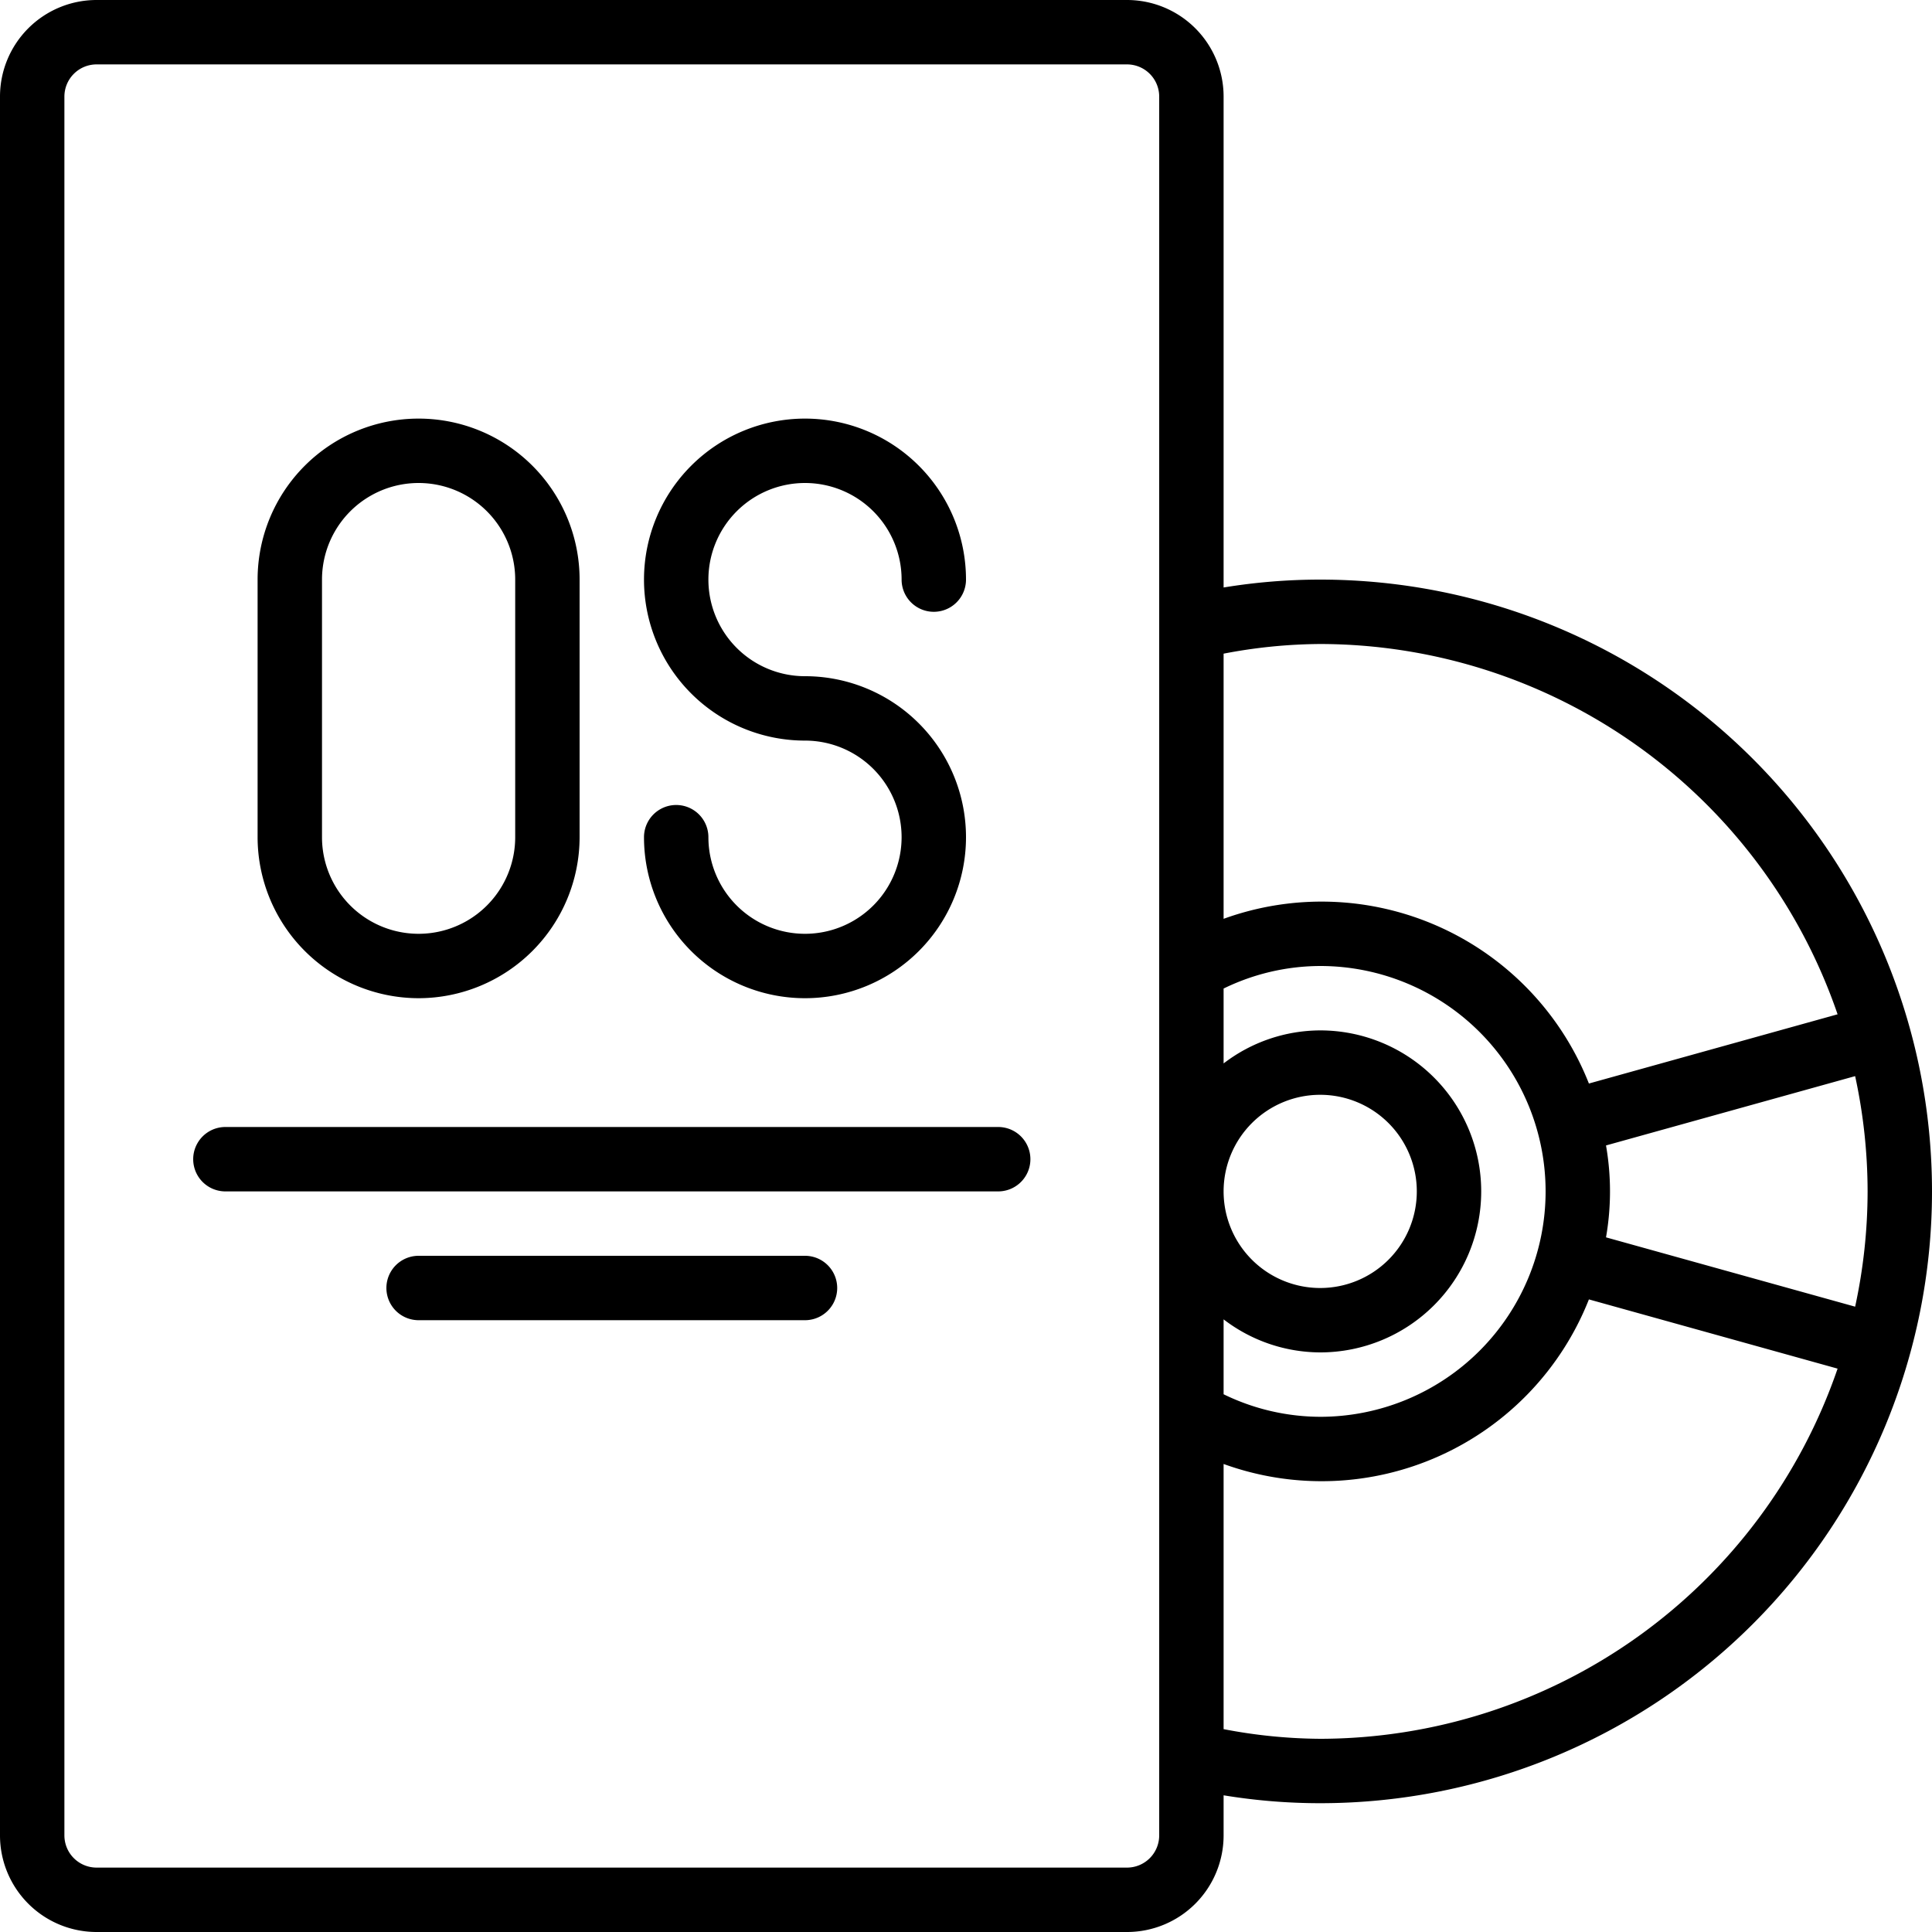 <?xml version="1.0" encoding="UTF-8"?> <svg xmlns="http://www.w3.org/2000/svg" id="Icons" viewBox="0 0 60 60" width="512" height="512"><path d="M41,18a18.5,18.5,0,0,0-3,.245V3a3,3,0,0,0-3-3H3A3,3,0,0,0,0,3V57a3,3,0,0,0,3,3H35a3,3,0,0,0,3-3V55.755A18.5,18.5,0,0,0,41,56a19,19,0,0,0,0-38Zm0,2A17.017,17.017,0,0,1,57.068,31.5l-7.723,2.15A8.925,8.925,0,0,0,38,28.535V20.3A16.283,16.283,0,0,1,41,20ZM58,37a16.962,16.962,0,0,1-.387,3.58l-7.737-2.153a8.273,8.273,0,0,0,0-2.854l7.737-2.153A16.962,16.962,0,0,1,58,37ZM38,40.974A4.948,4.948,0,0,0,41,42a5,5,0,0,0,0-10,4.948,4.948,0,0,0-3,1.026V30.7a6.88,6.88,0,0,1,3-.7,7,7,0,0,1,0,14,6.88,6.88,0,0,1-3-.7ZM38,37a3,3,0,1,1,3,3A3,3,0,0,1,38,37ZM36,57a1,1,0,0,1-1,1H3a1,1,0,0,1-1-1V3A1,1,0,0,1,3,2H35a1,1,0,0,1,1,1Zm5-3a16.283,16.283,0,0,1-3-.3V45.465a8.925,8.925,0,0,0,11.345-5.111l7.723,2.15A17.017,17.017,0,0,1,41,54Z"></path><path d="M13,31a5.006,5.006,0,0,0,5-5V18A5,5,0,0,0,8,18v8A5.006,5.006,0,0,0,13,31ZM10,18a3,3,0,0,1,6,0v8a3,3,0,0,1-6,0Z"></path><path d="M25,29a3,3,0,0,1-3-3,1,1,0,0,0-2,0,5,5,0,1,0,5-5,3,3,0,1,1,3-3,1,1,0,0,0,2,0,5,5,0,1,0-5,5,3,3,0,0,1,0,6Z"></path><path d="M31,35H7a1,1,0,0,0,0,2H31a1,1,0,0,0,0-2Z"></path><path d="M25,39H13a1,1,0,0,0,0,2H25a1,1,0,0,0,0-2Z"></path></svg> 